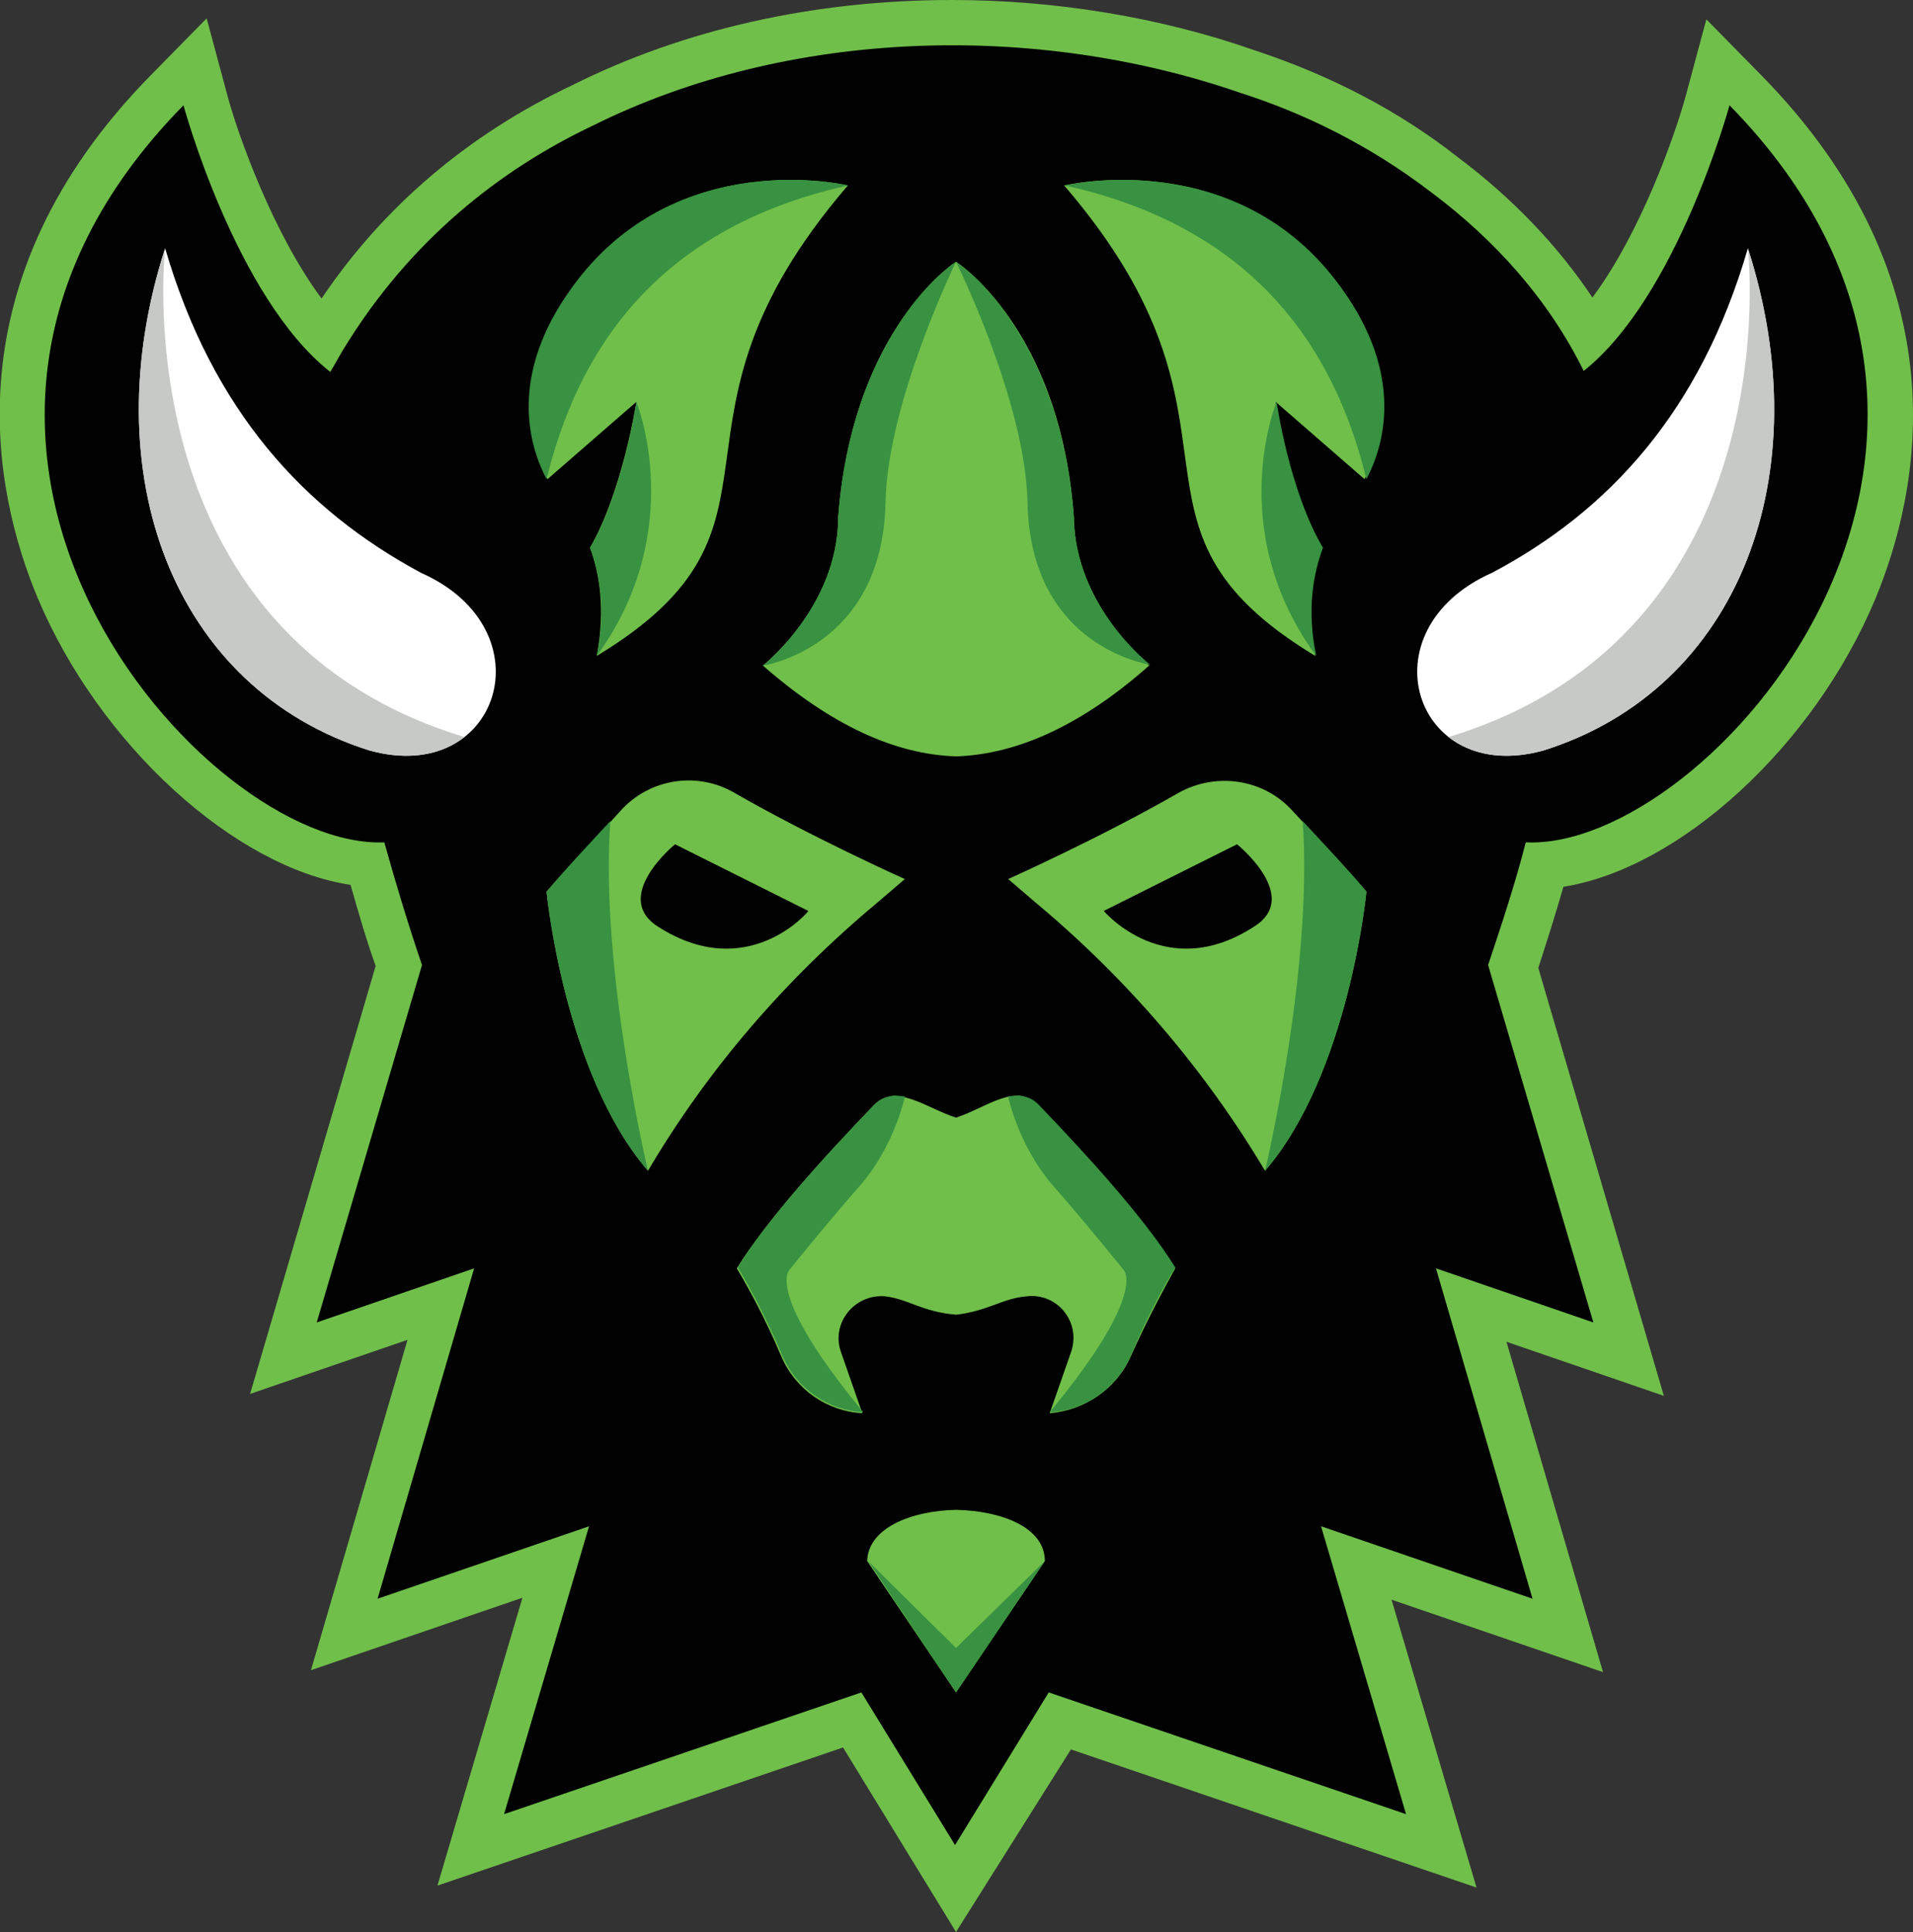 <?xml version="1.0" encoding="utf-8"?>
<!-- Generator: Adobe Illustrator 27.9.0, SVG Export Plug-In . SVG Version: 6.00 Build 0)  -->
<svg version="1.1" id="Layer_1" xmlns="http://www.w3.org/2000/svg" xmlns:xlink="http://www.w3.org/1999/xlink" x="0px" y="0px"
	 viewBox="0 0 198.1 200" style="enable-background:new 0 0 198.1 200;" xml:space="preserve">
<rect x="0" y="0" width="198.1" height="200" fill="#333333" stroke="none"/>
<style type="text/css">
	.st0{fill:#70BF4A;}
	.st1{fill:#010101;}
	.st2{fill:#FFFFFF;}
	.st3{fill:#389241;}
	.st4{fill:#C7C9C7;}
</style>
<g>
	<g>
		<path class="st0" d="M87.3,180.9l-42,14.3l8.8-29.8l-21.9,7.5l10-34.2l-16.3,5.6l13-44.3c-1-2.8-1.8-5.6-2.6-8.4
			C24.3,89.8,10.3,77.1,3.9,61.9c-4.6-11-9.3-32.8,11.8-54.2l5.7-5.8l2.1,7.8c1.1,4.2,4.8,14.5,9.8,21.2c6.4-9.5,15.2-17,26-22.1
			C70.9,3,84.4,0,98.6,0c10.7,0,21.6,1.8,31.3,5.2c7.9,2.6,15,6.3,21.1,11.1c5.6,4.2,10.3,9.1,13.9,14.5c5-6.7,8.6-16.9,9.7-21
			l2.1-7.8l5.7,5.8c21,21.4,16.4,43.1,11.8,54.2c-6.4,15.3-20.3,27.9-32.3,29.8c-0.8,2.8-1.7,5.6-2.6,8.4l13,44.3l-16.3-5.6l10,34.2
			l-21.9-7.5l8.8,29.8l-42-14.3L99,200L87.3,180.9z"/>
		<path class="st1" d="M179.1,10.9c0,0-5.4,19.8-15.1,27.5c-3.6-7.3-9.1-13.5-15.8-18.5c-6.4-4.9-13.2-8.2-19.8-10.3
			c-21.1-7.3-46.7-6.7-67,3.4c-9.5,4.5-18.9,11.8-25.8,23.1c-0.5,0.8-0.9,1.6-1.4,2.4C24.4,30.8,19,10.9,19,10.9
			c-34.8,35.4,2.2,77.1,20.8,76.3c1.2,4.3,2.5,8.6,3.9,12.7l-10.9,37l16.3-5.6l-10,34.2l21.9-7.5l-8.8,29.8l37-12.6l9.7,15.8
			l9.7-15.8l37,12.6l-8.8-29.8l21.9,7.5l-10-34.2l16.3,5.6l-10.9-37c1.4-4.2,2.8-8.4,3.9-12.7C176.8,88.1,213.8,46.3,179.1,10.9z"/>
		<path class="st0" d="M59.3,29.8C70,14.9,87.8,19.2,87.8,19.2c-21.4,24.9-3.5,35.1-26,48.7c0.9-4.8,0.3-8.5-0.7-11.2
			c3.4-5.9,4.8-15.1,4.8-15.1l-9.2,8C54.9,46.2,52.7,38.9,59.3,29.8z"/>
		<path class="st0" d="M76.1,82.1c-3.9-2.3-8.9-1.5-11.9,1.9c-2.5,2.8-5.2,5.6-7.6,8.3c0,0,1.8,18.8,10.5,28.9
			c6.2-10.5,14.2-19.8,23.8-27.8l2.8-2.4C93.7,91,84.1,86.7,76.1,82.1z M68.1,95.9c-4.8-3.1,1.8-8.5,1.8-8.5l13.8,6.9
			C83.8,94.3,77.4,101.9,68.1,95.9z"/>
		<path class="st2" d="M43.6,59.3C31.5,52.8,22,42.5,17.1,25.7c-7.5,23.3,0.8,45.6,21.2,52C51.7,81.4,56.9,65.2,43.6,59.3z"/>
		<path class="st0" d="M138.8,29.8c-10.7-14.9-28.6-10.6-28.6-10.6c21.4,24.9,3.5,35.1,26,48.7c-0.9-4.8-0.3-8.5,0.7-11.2
			c-3.4-5.9-4.8-15.1-4.8-15.1l9.2,8C143.2,46.2,145.4,38.9,138.8,29.8z"/>
		<path class="st0" d="M104.4,91l2.8,2.4c9.6,8,17.6,17.4,23.8,27.8c8.7-10.1,10.5-28.9,10.5-28.9c-2.3-2.7-5-5.5-7.6-8.3
			c-3-3.4-8-4.1-11.9-1.9C114,86.7,104.4,91,104.4,91z M114.3,94.3l13.8-6.9c0,0,6.7,5.4,1.8,8.5C120.7,101.9,114.3,94.3,114.3,94.3
			z"/>
		<path class="st2" d="M154.5,59.3c12.1-6.4,21.6-16.7,26.5-33.6c7.5,23.3-0.8,45.6-21.2,52C146.4,81.4,141.2,65.2,154.5,59.3z"/>
		<path class="st0" d="M111.2,53.5c-1.3-18.2-10.8-25.5-12.2-26.4c-1.4,0.9-10.8,8.2-12.2,26.4C86.8,62.8,79,68.9,79,68.9
			c7.1,6.2,13.7,9.2,20,9.4c6.3-0.2,13-3.2,20-9.4C119.1,68.9,111.3,62.8,111.2,53.5z"/>
		<path class="st0" d="M107.5,114.4c-2.3-2.4-5.4,0.3-8.5,1.3c-3.1-1-6.2-3.6-8.5-1.3c-5.2,5.4-11.1,11.9-14.2,16.9
			c1.2,2,3,5.3,4.6,9.1c1.5,3.5,4.8,5.7,8.4,5.9l-2.2-6.3c-1.1-3,1.4-6.1,4.6-5.8c2.4,0.3,3.8,1.6,7.3,1.9c3.4-0.4,4.8-1.7,7.3-1.9
			c3.2-0.4,5.7,2.7,4.6,5.8l-2.2,6.3c3.6-0.3,6.9-2.5,8.4-5.9c1.7-3.8,3.5-7.1,4.6-9.1C118.6,126.3,112.7,119.8,107.5,114.4z"/>
		<path class="st0" d="M99,156.3c-4.7,0.1-9.1,1.9-9.2,5.3l9.2,13.6l9.2-13.6C108.2,158.1,103.7,156.4,99,156.3z"/>
		<path class="st3" d="M87.8,19.2c0,0-17.9-4.3-28.6,10.6c-6.6,9.1-4.4,16.4-2.6,19.8C60.6,33.2,70.8,23,87.8,19.2z"/>
		<path class="st3" d="M65.9,41.6c0,0-1.3,9.2-4.8,15.1c1,2.7,1.7,6.4,0.7,11.2C71.3,54.8,65.9,41.6,65.9,41.6z"/>
		<path class="st3" d="M110.3,19.2c0,0,17.9-4.3,28.6,10.6c6.6,9.1,4.4,16.4,2.6,19.8C137.5,33.2,127.3,23,110.3,19.2z"/>
		<path class="st3" d="M132.2,41.6c0,0,1.3,9.2,4.8,15.1c-1,2.7-1.7,6.4-0.7,11.2C126.7,54.8,132.2,41.6,132.2,41.6z"/>
		<path class="st3" d="M91.7,52C91.9,41.6,99,27.1,99,27.1c-1.4,0.9-10.8,8.2-12.2,26.4C86.8,62.8,79,68.9,79,68.9
			S91.4,67.1,91.7,52z"/>
		<path class="st3" d="M106.4,52C106.2,41.6,99,27.1,99,27.1c1.4,0.9,10.8,8.2,12.2,26.4c0.1,9.3,7.9,15.3,7.9,15.3
			S106.7,67.1,106.4,52z"/>
		<path class="st3" d="M63.2,85c-2.3,2.5-4.6,4.9-6.6,7.3c0,0,1.8,18.8,10.5,28.9C67.1,121.2,62.1,100.3,63.2,85z"/>
		<path class="st3" d="M134.9,85c2.3,2.5,4.6,4.9,6.6,7.3c0,0-1.8,18.8-10.5,28.9C131,121.2,136,100.3,134.9,85z"/>
		<path class="st3" d="M93.7,113.5l-1.1-0.1c-0.7,0.1-1.4,0.3-2,0.9c-5.2,5.4-11.1,11.9-14.2,16.9c1.2,2,3,5.3,4.6,9.1
			c1.5,3.5,4.8,5.7,8.4,5.9c-10.4-12.6-7.6-14.8-7.6-14.8s3.6-4.5,7.2-8.6C92.6,118.7,93.7,113.6,93.7,113.5
			C93.7,113.5,93.7,113.5,93.7,113.5z"/>
		<path class="st3" d="M104.4,113.5l1.1-0.1c0.7,0.1,1.4,0.3,2,0.9c5.2,5.4,11.1,11.9,14.2,16.9c-1.2,2-3,5.3-4.6,9.1
			c-1.5,3.5-4.8,5.7-8.4,5.9c10.4-12.6,7.6-14.8,7.6-14.8s-3.6-4.5-7.2-8.6C105.5,118.7,104.4,113.6,104.4,113.5
			C104.4,113.5,104.4,113.5,104.4,113.5z"/>
		<polygon class="st3" points="99,170.6 89.9,161.6 99,175.2 108.2,161.6 		"/>
		<path class="st4" d="M38.3,77.7c4.1,1.1,7.5,0.4,9.8-1.4C12.5,65.5,17.1,25.7,17.1,25.7C9.6,49,17.9,71.3,38.3,77.7z"/>
		<path class="st4" d="M159.8,77.7c-4.1,1.1-7.5,0.4-9.8-1.4C185.6,65.5,181,25.7,181,25.7C188.5,49,180.2,71.3,159.8,77.7z"/>
	</g>
</g>
</svg>
